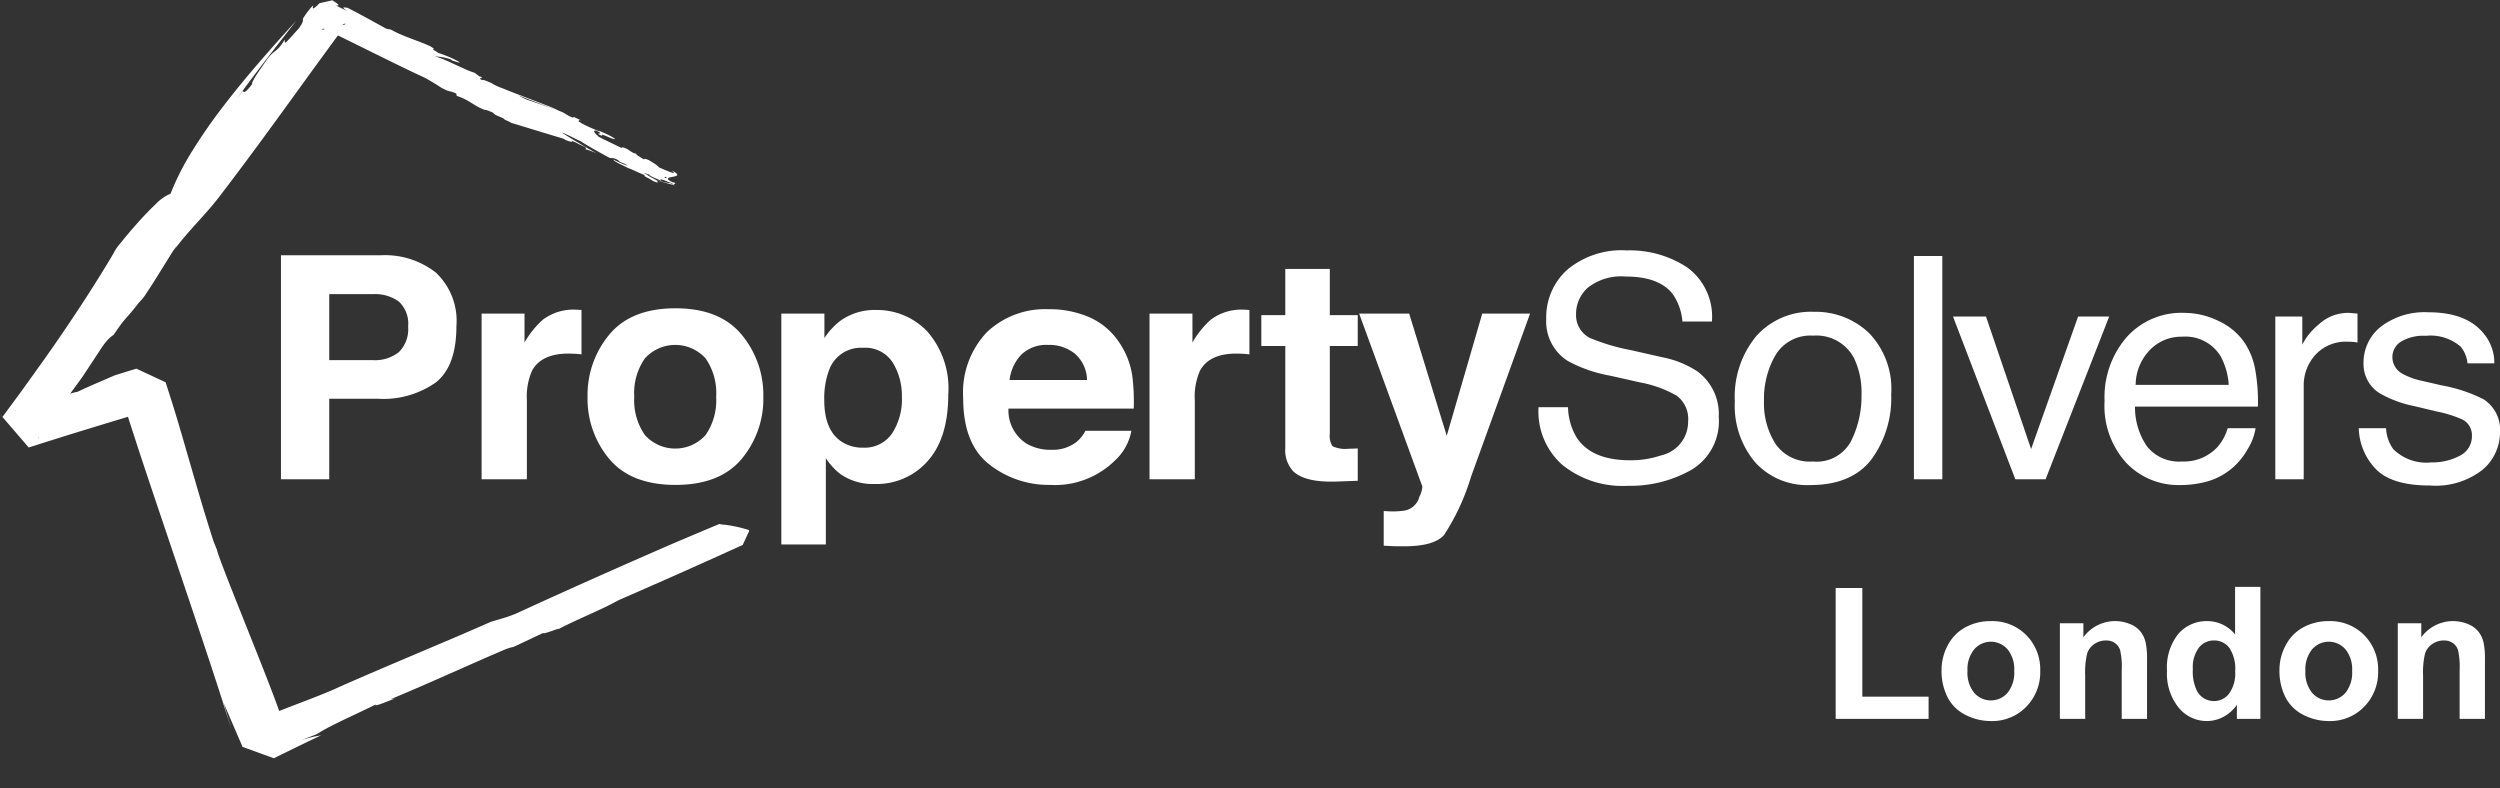 <?xml version="1.0" encoding="UTF-8"?>
<svg xmlns="http://www.w3.org/2000/svg" width="234.361" height="73.899" viewBox="0 0 234.361 73.899">
  <rect x="0" y="0" width="234.361" height="73.899" fill="#333333" stroke="none"/>
  <defs>
    <style>.cls-1{fill:#fff;}</style>
  </defs>
  <g id="Layer_1" data-name="Layer 1">
    <path class="cls-1" d="M224.273,33.496a1.703,1.703,0,0,1,.796-1.462,4.093,4.093,0,0,1,2.339-.554,4.324,4.324,0,0,1,3.255,1.007,2.831,2.831,0,0,1,.651,1.573h2.515a4.248,4.248,0,0,0-.975-2.764q-1.603-2.023-5.231-2.023a6.77,6.77,0,0,0-4.415,1.339,4.304,4.304,0,0,0-1.641,3.505,3.207,3.207,0,0,0,1.744,2.878,10.812,10.812,0,0,0,3.035,1.081l2.15.513a11.317,11.317,0,0,1,2.316.727,1.626,1.626,0,0,1,.917,1.496,2.038,2.038,0,0,1-1.148,1.917,5.509,5.509,0,0,1-2.658.619,4.406,4.406,0,0,1-3.562-1.239,3.587,3.587,0,0,1-.68-1.967H221.123a5.697,5.697,0,0,0,1.595,3.826q1.489,1.545,5.069,1.545a7.149,7.149,0,0,0,4.95-1.482,4.608,4.608,0,0,0,1.624-3.518,3.39,3.39,0,0,0-1.553-3.091,14.326,14.326,0,0,0-3.919-1.296l-1.793-.414a6.515,6.515,0,0,1-1.778-.624,1.79,1.79,0,0,1-1.045-1.591M220.566,32.05a3.919,3.919,0,0,1,.436.057V29.401c-.286-.029-.488-.048-.605-.058-.119-.008-.203-.014-.252-.014a4.033,4.033,0,0,0-2.796,1.105,5.853,5.853,0,0,0-1.522,1.874V29.67h-2.53V44.93H215.96V36.153a4.256,4.256,0,0,1,1.079-2.871A3.87,3.87,0,0,1,220.13,32.035c.158,0,.303.006.436.015m-20.421,6.069h11.523a17.023,17.023,0,0,0-.236-3.362,6.673,6.673,0,0,0-1.058-2.693,5.943,5.943,0,0,0-2.396-1.973,7.374,7.374,0,0,0-3.249-.763,6.889,6.889,0,0,0-5.38,2.295,8.599,8.599,0,0,0-2.057,5.97,7.913,7.913,0,0,0,2.043,5.805,6.728,6.728,0,0,0,4.983,2.073,9.337,9.337,0,0,0,2.158-.228,6.218,6.218,0,0,0,2.98-1.54,6.714,6.714,0,0,0,1.303-1.688,5.171,5.171,0,0,0,.688-1.874h-2.618a4.481,4.481,0,0,1-.978,1.79,4.283,4.283,0,0,1-3.303,1.331,3.828,3.828,0,0,1-3.272-1.407,6.423,6.423,0,0,1-1.13-3.737m.059-2.037a4.745,4.745,0,0,1,1.305-3.241,4.072,4.072,0,0,1,3.051-1.276,3.863,3.863,0,0,1,3.622,1.853,6.482,6.482,0,0,1,.748,2.664ZM191.762,44.93,197.726,29.67h-2.914L190.404,42.095,186.173,29.67h-3.091L188.925,44.93Zm-12.343,0h2.662V24.001h-2.662Zm-3.982-1.865a9.695,9.695,0,0,0,1.851-6.092,7.532,7.532,0,0,0-2.101-5.778,7.243,7.243,0,0,0-5.14-1.964,6.855,6.855,0,0,0-5.406,2.277,8.912,8.912,0,0,0-2.011,6.121,8.234,8.234,0,0,0,1.91,5.715,6.579,6.579,0,0,0,5.154,2.128q3.893,0,5.743-2.407m-.93-6.02a9.391,9.391,0,0,1-.973,4.291,3.649,3.649,0,0,1-3.59,1.927,3.898,3.898,0,0,1-3.481-1.623,7.077,7.077,0,0,1-1.098-4.055,8.134,8.134,0,0,1,1.098-4.326,3.804,3.804,0,0,1,3.509-1.793,3.97,3.97,0,0,1,3.832,2.106,7.47,7.47,0,0,1,.702,3.473m-26.76-7.616a3.308,3.308,0,0,1,1.092-2.451,5.06,5.06,0,0,1,3.588-1.053q3.092,0,4.382,1.638a5.256,5.256,0,0,1,.909,2.578h2.765a5.709,5.709,0,0,0-2.325-5.078,9.768,9.768,0,0,0-5.649-1.589,7.962,7.962,0,0,0-5.585,1.809,5.999,5.999,0,0,0-1.972,4.63A4.37,4.37,0,0,0,146.96,33.83a12.925,12.925,0,0,0,3.955,1.382l2.851.64a10.892,10.892,0,0,1,3.411,1.24,2.725,2.725,0,0,1,1.074,2.436,3.228,3.228,0,0,1-2.537,3.163,8.778,8.778,0,0,1-2.906.456q-3.563,0-4.972-2.08a5.711,5.711,0,0,1-.841-2.892h-2.766a6.681,6.681,0,0,0,2.193,5.371,8.962,8.962,0,0,0,6.189,1.995,11.571,11.571,0,0,0,5.949-1.497,5.297,5.297,0,0,0,2.562-4.971,4.952,4.952,0,0,0-2.008-4.26,9.095,9.095,0,0,0-3.296-1.325l-2.953-.67a19.025,19.025,0,0,1-3.826-1.14,2.39,2.39,0,0,1-1.29-2.25m-9.841,15.244,5.527-15.272H138.952l-3.328,11.454-3.521-11.454h-4.689L133.34,45.613a2.412,2.412,0,0,1-.275.94,1.767,1.767,0,0,1-1.633,1.339,7.014,7.014,0,0,1-1.184.043l-.533-.029v3.249q.682.042,1.023.05c.226.004.527.007.903.007q2.798,0,3.732-1.062a21.151,21.151,0,0,0,2.535-5.478m-12.623.47,1.996-.071V42.037c-.138.009-.279.016-.421.021s-.279.007-.407.007a2.871,2.871,0,0,1-1.539-.234,1.804,1.804,0,0,1-.251-1.19V32.435H127.28V29.542h-2.618v-4.33h-4.172v4.33h-2.248v2.893h2.248v9.56a2.899,2.899,0,0,0,.71,2.15q1.094,1.099,4.083.997m-8.867-11.982c.206.011.443.029.709.058v-4.16c-.188-.011-.308-.018-.362-.022s-.121-.007-.201-.007a4.749,4.749,0,0,0-3.076.954,8.649,8.649,0,0,0-1.701,2.123V29.401h-4.024V44.93h4.245V37.506a6.005,6.005,0,0,1,.489-2.764q.873-1.596,3.416-1.596c.128,0,.296.006.504.014M94.539,38.304h11.742a19.017,19.017,0,0,0-.139-3.082,7.475,7.475,0,0,0-1.284-3.21,6.486,6.486,0,0,0-2.786-2.296,9.466,9.466,0,0,0-3.793-.729A7.933,7.933,0,0,0,92.514,31.14a8.227,8.227,0,0,0-2.221,6.188q0,4.308,2.46,6.218a9.001,9.001,0,0,0,5.679,1.911,7.998,7.998,0,0,0,6.066-2.266,5.01,5.01,0,0,0,1.563-2.807h-4.305a3.416,3.416,0,0,1-.868,1.069,3.652,3.652,0,0,1-2.34.713,4.404,4.404,0,0,1-2.324-.585,3.685,3.685,0,0,1-1.686-3.277m.103-2.679a4.145,4.145,0,0,1,1.123-2.403,3.414,3.414,0,0,1,2.516-.888,3.786,3.786,0,0,1,2.5.838,3.334,3.334,0,0,1,1.123,2.453ZM86.967,43.22q1.928-2.152,1.928-6.255a8.081,8.081,0,0,0-1.973-5.898,6.496,6.496,0,0,0-4.816-2.008,5.518,5.518,0,0,0-3.364,1.039,6.638,6.638,0,0,0-1.458,1.595V29.401H73.245V51.041h4.172V42.949a6.062,6.062,0,0,0,1.37,1.497,5.349,5.349,0,0,0,3.215.926,6.362,6.362,0,0,0,4.965-2.151m-2.421-6.056a5.891,5.891,0,0,1-.934,3.49,3.124,3.124,0,0,1-2.712,1.311,3.553,3.553,0,0,1-2.123-.642q-1.507-1.097-1.507-3.804A7.589,7.589,0,0,1,77.718,34.7a3.168,3.168,0,0,1,3.183-2.094,3.034,3.034,0,0,1,2.787,1.383,5.89,5.89,0,0,1,.859,3.177M69.518,43.03a8.786,8.786,0,0,0,2.04-5.845,8.839,8.839,0,0,0-2.04-5.821Q67.474,28.9,63.319,28.901t-6.197,2.463A8.833,8.833,0,0,0,55.08,37.185,8.78,8.78,0,0,0,57.122,43.03q2.042,2.425,6.197,2.427T69.518,43.03m-2.382-5.845a5.721,5.721,0,0,1-.992,3.6,3.827,3.827,0,0,1-5.687,0,5.7,5.7,0,0,1-.999-3.6,5.662,5.662,0,0,1,.999-3.591,3.839,3.839,0,0,1,5.687,0,5.683,5.683,0,0,1,.992,3.591M30.864,44.93v-7.55h4.54a8.539,8.539,0,0,0,5.468-1.54q1.915-1.538,1.914-5.257a6.221,6.221,0,0,0-1.924-5.029,7.746,7.746,0,0,0-5.162-1.624h-9.362v21Zm0-11.169V27.576H34.97a3.764,3.764,0,0,1,2.424.699,2.834,2.834,0,0,1,.866,2.337,3.019,3.019,0,0,1-.866,2.394A3.57,3.57,0,0,1,34.97,33.76ZM49.392,44.93V37.506a6.023,6.023,0,0,1,.488-2.764q.873-1.596,3.418-1.596c.127,0,.295.006.502.014.208.011.445.029.712.058v-4.16c-.189-.011-.309-.018-.364-.022s-.12-.007-.198-.007a4.751,4.751,0,0,0-3.078.954A8.649,8.649,0,0,0,49.17,32.107V29.401H45.147V44.93ZM63.455,16.448a.086.086,0,0,0,.025-.106.414.414,0,0,0-.154-.154,2.942,2.942,0,0,0-.391-.222c.052.04.096.075.131.105a.998.998,0,0,1,.077.073.117.117,0,0,1,.029.048c.004.011-.002.018-.013.021a.405.405,0,0,1-.177-.034c-.09-.028-.204-.07-.334-.121s-.274-.113-.423-.176-.303-.128-.45-.19a.468.468,0,0,0-.093-.105,2.394,2.394,0,0,0-.195-.156c-.081-.059-.178-.126-.293-.197s-.244-.149-.389-.229c-.065-.028-.118-.048-.163-.065s-.081-.028-.11-.036a.359.359,0,0,0-.068-.014.07.07,0,0,0-.036.001l-.008.004-.006.006-.005.006-.002.007-.005.009-.005.007-.007.006-.009.005-.006.001h-.005l-.006.001H60.359c-.069-.044-.154-.096-.241-.148s-.176-.107-.254-.159a1.427,1.427,0,0,1-.183-.138c-.04-.04-.052-.071-.025-.087a1.027,1.027,0,0,1-.295-.089,1.906,1.906,0,0,1-.25-.145c-.082-.055-.165-.113-.259-.169a2.038,2.038,0,0,0-.328-.155l-.09-.026c-.025-.007-.045-.013-.062-.016s-.028-.006-.037-.007l-.02.001-.005.004.001.006.005.008.006.009.006.008.005.008-.001.006-.006.005h-.013l-.023-.001c-.011-.002-.021-.004-.035-.006l-.049-.012c-.162-.078-.341-.165-.525-.253s-.376-.181-.564-.272-.371-.181-.539-.264-.324-.16-.454-.226c-.037-.04-.091-.093-.15-.15-.057-.058-.12-.12-.17-.178a.483.483,0,0,1-.105-.159.064.064,0,0,1,.049-.093l.028-.006.034-.002c.013,0,.027,0,.041.001s.03.002.048.004c.1.048.175.086.23.119a.693.693,0,0,1,.112.077c.021.02.027.035.025.045a.048.048,0,0,1-.034.022l-.014.004L56.2,12.51l-.016.002-.018.002-.019.001-.016.004-.015.002-.013.004c-.014.004-.023.009-.022.019s.012.021.038.037a.974.974,0,0,0,.126.068c.059.029.139.063.241.105a.333.333,0,0,1-.041-.05.138.138,0,0,1-.021-.036.03.03,0,0,1-.004-.023.02.02,0,0,1,.014-.013.174.174,0,0,1,.082.009,1.414,1.414,0,0,1,.138.048c.052.021.112.045.175.072s.13.055.195.083.134.056.198.082.128.049.185.068a1.061,1.061,0,0,0,.154.041.264.264,0,0,0,.108.002l.001-.001h.001a2.146,2.146,0,0,0-.286-.195c-.112-.068-.241-.137-.379-.205s-.285-.135-.433-.202-.297-.127-.441-.187l.104.083c-.127-.05-.285-.113-.46-.185s-.366-.154-.556-.24-.381-.18-.556-.273a3.765,3.765,0,0,1-.46-.281h.013l.006-.001.006-.002a.078.078,0,0,0,.02-.008.037.037,0,0,0,.012-.012.031.031,0,0,0,.007-.014l.004-.014.004-.014.004-.013.008-.011.013-.007a.092.092,0,0,1,.027-.001.181.181,0,0,1,.043.008.615.615,0,0,1,.064.02c.026.008.056.02.09.033l-.691-.333L53.8,10.975a.306.306,0,0,0-.03-.005l-.026-.001-.018.001c-.006.001-.008.005-.008.008s.004.009.012.016a.339.339,0,0,0,.036.026c.018.011.038.025.065.038a2.346,2.346,0,0,1-.257-.084c-.083-.034-.165-.07-.24-.108s-.15-.08-.218-.122-.134-.083-.193-.124a3.054,3.054,0,0,0-.612-.26c-.359-.133-.834-.3-1.308-.463s-.946-.327-1.295-.45a4.146,4.146,0,0,1-.559-.21h.001q-.091-.042-.168-.08c-.05-.027-.097-.051-.14-.077s-.083-.049-.12-.073-.075-.047-.111-.069c.302.122.691.274,1.104.434s.847.327,1.246.477c.397.15.756.286,1.017.383s.423.156.429.154l-.002-.001-.011-.005a.089.089,0,0,0-.021-.009.239.239,0,0,0-.029-.013,9.068,9.068,0,0,0-1.098-.475c-.582-.229-1.325-.512-2.068-.796-.747-.286-1.492-.574-2.071-.811a5.365,5.365,0,0,1-1.057-.5c-.083-.036-.169-.073-.252-.108s-.167-.068-.241-.096-.142-.05-.197-.065a.296.296,0,0,0-.116-.014l-.011.006-.007.007a.021.021,0,0,0,0,.012l.005.014c-.067-.035-.119-.064-.155-.087a.373.373,0,0,1-.075-.057c-.014-.014-.016-.025-.013-.032a.048.048,0,0,1,.03-.018l.013-.002.013-.002.015-.002.016-.001.015-.002.014-.002.015-.002.013-.004a.061.061,0,0,0,.033-.015.024.024,0,0,0,.005-.028.149.149,0,0,0-.035-.044c-.021-.018-.05-.041-.09-.069l-.005.006-.001.007-.002.007-.007.006h-.013l-.021-.006L44.966,7.17c-.013-.006-.028-.012-.045-.021l-.421-.32a8.82,8.82,0,0,1-.881-.342c-.311-.135-.637-.289-.964-.441-.33-.153-.66-.307-.985-.442a8.116,8.116,0,0,0-.937-.338c.091.014.185.025.288.036s.213.026.337.044.258.044.408.08.319.082.505.142l.107.103c.025.005.075.019.137.038s.137.045.21.07.149.045.212.059a.358.358,0,0,0,.141.015l.008-.002.006-.005.005-.006.004-.006c-.163-.092-.323-.177-.482-.256s-.316-.153-.477-.223-.326-.135-.496-.2-.349-.125-.537-.185c-.032-.021-.063-.042-.097-.064s-.065-.044-.098-.065-.063-.043-.092-.064-.056-.038-.079-.056l.001.038c-.04-.028-.07-.052-.093-.071a.517.517,0,0,1-.054-.047.064.064,0,0,1-.019-.026c-.001-.006.002-.009.011-.012L40.6,4.606h.033l.021.002.056.002a1.678,1.678,0,0,0-.592-.37c-.295-.134-.668-.278-1.071-.43s-.834-.314-1.242-.482a9.077,9.077,0,0,1-1.104-.526,1.835,1.835,0,0,0-.183-.058.108.108,0,0,0-.054-.002.222.222,0,0,1-.071-.008c-.042-.01-.114-.032-.236-.072-.322-.177-.618-.343-.905-.5S34.69,1.851,34.411,1.7s-.56-.304-.859-.463-.616-.323-.963-.5c-.048-.009-.091-.018-.131-.023s-.073-.012-.105-.016-.057-.005-.079-.006a.243.243,0,0,0-.054.004c-.021.005-.03.015-.029.029a.147.147,0,0,0,.044.065,1.239,1.239,0,0,0,.117.103c.051.041.116.089.193.146L31.485.509a.494.494,0,0,0,.068.007.307.307,0,0,0,.055.004c.016.001.032,0,.044,0s.025-.004.034-.005A.071.071,0,0,0,31.722.497a.027.027,0,0,0,.006-.028A.072.072,0,0,0,31.71.433a.295.295,0,0,0-.042-.045c-.013-.013-.029-.027-.044-.042-.018-.014-.037-.029-.057-.044S31.524.27,31.501.253,31.453.219,31.426.202l-.162-.105L31.18.038l-.011-.007L31.166.029,31.161.03,31.16.027c.045-.011.084-.019.118-.027L31.223.013c-.125.028-.292.065-.464.104s-.351.079-.497.112-.26.059-.303.069L29.956.301l-.019.018L29.905.35c-.054.052-.107.104-.159.153s-.102.096-.148.135a1.46,1.46,0,0,1-.125.1A.283.283,0,0,1,29.38.786a.045.045,0,0,1-.042-.006.06.06,0,0,1-.016-.047A.29.29,0,0,1,29.332.642a1.271,1.271,0,0,1,.043-.143,2.108,2.108,0,0,0-.217.211c-.079.087-.165.189-.252.301s-.177.236-.265.364-.175.261-.257.395a.368.368,0,0,1,.02.096.463.463,0,0,1-.023.158,1.271,1.271,0,0,1-.118.257,3.904,3.904,0,0,1-.26.393c-.185.202-.313.343-.41.45s-.162.182-.224.251-.12.134-.203.223-.189.202-.346.367l-.014.007-.014.005-.012.004-.009.004c-.037.008-.056-.001-.067-.02a.176.176,0,0,1-.009-.078.564.564,0,0,0,.004-.089c-.004-.026-.012-.045-.033-.05a4.593,4.593,0,0,1-.461.664,2.768,2.768,0,0,1-.371.349c-.12.097-.241.189-.383.324a4.37,4.37,0,0,0-.493.588c-.117.175-.265.388-.421.616-.155.225-.317.463-.461.685s-.267.426-.348.583-.114.272-.079.31c-.1.133-.189.245-.267.338s-.145.169-.203.229a1.271,1.271,0,0,1-.149.132.316.316,0,0,1-.106.055A.094.094,0,0,1,22.87,8.62a.086.086,0,0,1-.04-.023.225.225,0,0,1-.03-.042A.378.378,0,0,1,22.778,8.5l-.569.733q.667-.912,1.356-1.828.688-.913,1.391-1.83.7-.913,1.408-1.823.703-.908,1.408-1.807C26.65,3.171,25.482,4.468,24.327,5.807c-1.16,1.346-2.306,2.733-3.375,4.13a50.838,50.838,0,0,0-2.921,4.201A24.713,24.713,0,0,0,15.973,18.19l-.023.001-.023.004-.026.004a.21.21,0,0,1-.025.007,4.23,4.23,0,0,0-1.311.96c-.55.514-1.174,1.175-1.76,1.835s-1.139,1.322-1.536,1.831a3.78,3.78,0,0,0-.628.922q-.276.466-.559.933Q9.8,25.152,9.51,25.621q-.29.467-.586.936-.296.471-.596.941-.478.746-.972,1.493c-.328.499-.664,1.001-1.002,1.504S5.67,31.503,5.32,32.011s-.705,1.015-1.064,1.526L2.04,36.63,1.009,38.031c.019.022.042.049.069.079s.055.065.087.104.07.079.108.126c.041.047.084.098.132.152L1.414,38.49l.019-.001.036-.007.019-.002.001.001.002.002.001.002.002.002-.069.02-.007.007c-.044-.051-.087-.1-.127-.148s-.077-.09-.111-.131c-.036-.041-.068-.078-.097-.112s-.054-.064-.077-.091l-.117.161-.582.791-.076.097c.041.048.076.09.105.122l.069.083.04.045.012.015-.021-.022c-.012-.015-.03-.036-.051-.061s-.047-.054-.073-.085l-.084-.098C.2,39.05.17,39.016.145,38.986s-.051-.059-.072-.084-.04-.045-.052-.059A.221.221,0,0,1,0,38.82c-.001,0,.032.038.114.137s.218.252.42.486.471.55.827.961c.353.412.793.92,1.332,1.546l.008-.002.013-.005.03-.009.064-.021.243-.078.493-.155c.037-.013.075-.025.113-.036.036-.012.073-.025.111-.035.038-.013.075-.025.112-.036s.076-.025.112-.036c.013.014.023.027.033.037l.023.028.014.016.006.006-.005-.006-.014-.016-.022-.027c-.01-.011-.021-.023-.034-.038q.926-.294,1.85-.583.922-.289,1.846-.573.92-.282,1.84-.562.917-.28,1.833-.556l.631-.19.88,2.713c.434,1.335,1.066,3.227,1.794,5.39.723,2.15,1.54,4.565,2.349,6.966.804,2.385,1.601,4.756,2.296,6.849.691,2.081,1.283,3.891,1.683,5.172l.709,2.216c-.093-.31-.162-.544-.219-.737s-.106-.35-.152-.505-.092-.311-.152-.506c-.057-.195-.127-.429-.22-.741.08.187.16.373.24.558.078.185.158.367.236.551s.156.363.234.541q.117.271.231.537l.454,1.052.224.518.108.259.028.062.015.033.006.018-.021-.008-.013-.004L22.696,70l-.002-.001.155.058.414.149c.172.063.371.135.585.213s.441.16.667.243c.226.081.451.162.664.238s.407.148.576.209.309.112.407.147.154.055.154.055-.01-.004-.035-.014c-.025-.008-.062-.022-.113-.041s-.118-.042-.199-.072-.178-.065-.293-.107l.007-.004.007-.002.141-.069c.371-.181.737-.362,1.1-.539s.722-.352,1.079-.526.71-.344,1.062-.513.699-.336,1.045-.502c-.132.032-.237.051-.341.07s-.205.036-.329.062-.271.058-.461.111c-.193.051-.43.12-.739.216l1.463-.561a12.681,12.681,0,0,1,1.192-.686c.471-.246,1-.503,1.531-.757.53-.252,1.063-.502,1.546-.732s.917-.437,1.251-.612c-.062.067-.04.089.042.078a2.378,2.378,0,0,0,.405-.114c.181-.063.398-.146.629-.237s.477-.191.714-.287l-.403.072c.183-.076.369-.153.554-.23s.372-.155.559-.234.376-.16.563-.239q.282-.123.566-.243c.329-.142.66-.286.99-.429s.659-.288.988-.433.656-.289.981-.432.647-.286.968-.427c.334-.148.665-.294.992-.439s.647-.287.965-.425q.474-.21.931-.41c.304-.133.603-.26.894-.386.052-.023.106-.047.159-.068.052-.025.105-.045.158-.069s.104-.044.156-.065.103-.045.154-.065l.008-.005.011-.004.009-.005.008-.005c.1-.042.194-.079.283-.111s.17-.059.247-.083.146-.041.209-.056.12-.027.169-.036l2.799-1.319c-.037.062.071.049.243.001s.407-.13.623-.205.413-.148.509-.173c.096-.027.092-.007-.093.097.489-.26.983-.503,1.477-.735s.986-.454,1.473-.675.968-.44,1.44-.667c.471-.225.932-.46,1.379-.708q1.276-.555,2.556-1.116,1.272-.558,2.542-1.122,1.265-.56,2.523-1.125,1.253-.56,2.495-1.125l1.234-.56.154-.07.075-.035.038-.016.012-.005.005-.002c.01-.022.028-.061.052-.112.023-.049.051-.113.085-.183.034-.072.07-.152.108-.236s.081-.17.121-.258c.047-.1.093-.202.138-.297.044-.093.084-.183.12-.259.005-.011.009-.021.015-.032h-.002c-.009.021-.019.04-.03.067l-.006-.021-.02-.065a12.58,12.58,0,0,0-2.35-.51c.013.045-.471-.089-.459-.043l-1.052.438-3.25,1.375c-1.169.507-2.372,1.034-3.585,1.567-1.223.539-2.457,1.084-3.677,1.629-1.231.548-2.45,1.095-3.629,1.629-1.19.537-2.341,1.062-3.429,1.562l-.112.052c-.036.016-.073.034-.11.05s-.072.033-.108.048-.071.03-.106.047c-.21.087-.412.163-.608.232s-.39.131-.581.189-.383.112-.575.169-.387.114-.589.18c-1.029.455-2.137.934-3.3,1.431-1.171.5-2.397,1.02-3.65,1.552-1.262.534-2.553,1.081-3.839,1.634-1.297.556-2.592,1.119-3.852,1.679.025-.01.048-.02.071-.03.022-.008.045-.017.067-.026s.042-.016.061-.023.036-.013.052-.02c-.051.023-.102.044-.152.067s-.102.043-.152.064l-.149.064c-.049.021-.099.042-.148.063-.279.117-.551.229-.82.338-.268.107-.534.213-.797.316s-.523.204-.782.303-.517.198-.776.296l-1.65.638c-.261-.766-.741-2.023-1.317-3.494-.579-1.479-1.256-3.178-1.91-4.815-.657-1.646-1.287-3.229-1.764-4.458-.477-1.234-.8-2.108-.835-2.325l-.333-.835q-.341-1.059-.671-2.133-.331-1.076-.65-2.162t-.633-2.169q-.313-1.085-.625-2.161c-.104-.358-.206-.715-.31-1.07s-.208-.711-.311-1.062-.21-.701-.315-1.049-.211-.694-.317-1.036l-.644-2.018-.011-.029q-.48-.224-.867-.404c-.26-.12-.49-.228-.694-.323-.204-.093-.382-.176-.534-.247s-.283-.132-.393-.183l-.021-.011c-.012-.005-.027-.013-.047-.021-.021-.011-.045-.021-.073-.035-.03-.015-.064-.032-.105-.05l-.004.001c-.047-.022-.085-.04-.118-.055-.022-.011-.037-.018-.054-.025l.078.036c.029.014.061.028.093.043l-.008.002-.021.006L12.69,34.59l-.133.041-.268.079-.528.161L10.72,35.2c-.288.127-.585.257-.885.384-.3.131-.603.261-.901.39s-.589.258-.868.384-.544.248-.786.366c-.052.011-.103.02-.15.03s-.095.021-.139.032-.086.021-.127.033-.078.023-.117.035c-.015.005-.03.009-.045.015l-.044.014c-.015.006-.029.011-.043.015l-.042.015c.103-.14.205-.28.307-.418s.202-.275.3-.411c.1-.138.198-.273.295-.407s.193-.266.287-.398L9.445,32.72c.117-.182.228-.341.334-.48s.208-.258.307-.364a3.723,3.723,0,0,1,.29-.277,3.493,3.493,0,0,1,.287-.223c.308-.46.524-.764.695-.994s.3-.382.434-.534.273-.304.468-.533.443-.532.796-.988a4.321,4.321,0,0,0,.709-.902c.321-.475.705-1.083,1.086-1.695.382-.61.758-1.225,1.069-1.716a10.645,10.645,0,0,1,.657-.98l-.191.316c.393-.521.775-.985,1.148-1.417s.736-.835,1.099-1.235.721-.798,1.084-1.223.728-.874,1.102-1.377q.793-1.036,1.585-2.094.791-1.055,1.58-2.123.784-1.064,1.562-2.132Q26.32,10.687,27.086,9.63c.255-.352.509-.701.762-1.05q.376-.521.751-1.038c.251-.344.497-.686.744-1.027q.369-.507.735-1.01l1.437-1.963.163-.22.492.239,2.582,1.274q.639.315,1.277.631.635.313,1.269.622.632.308,1.262.608c.419.201.836.396,1.256.588.146.08.3.168.452.256s.302.177.442.263.268.165.379.236.199.133.264.178c.258.137.428.216.55.265a1.437,1.437,0,0,0,.261.079,1.761,1.761,0,0,1,.21.048,2.986,2.986,0,0,1,.398.169l.044.213a4.851,4.851,0,0,1,.756.304c.218.11.411.225.6.342s.374.234.581.349a5.074,5.074,0,0,0,.697.32l.002-.001.002-.001.004-.001.002-.001a.299.299,0,0,1,.12.012c.054.014.119.036.194.063s.156.063.241.099.174.078.261.118c-.013.047.054.102.156.159s.241.117.378.175.272.117.366.167.146.097.118.132l.014-.012c.055.027.106.049.155.071s.098.043.149.065c.049.025.1.048.154.076s.113.059.177.097c.11.032.445.132.891.268s1.003.306,1.559.476c.553.168,1.104.336,1.543.468.438.133.765.23.874.258l.178.113c.084.036.162.068.232.092s.134.044.188.059a1.199,1.199,0,0,0,.139.028.203.203,0,0,0,.083-.002c.012-.004.019-.008.02-.015.004-.008,0-.016-.008-.028A.21.21,0,0,0,53.602,13.2a.648.648,0,0,0-.077-.049l.682.321-.081-.025.674.317a.401.401,0,0,1,.072.05.326.326,0,0,1,.051.058.076.076,0,0,1,.014.054.051.051,0,0,1-.041.035l-.016.004-.02.002-.021.001a.201.201,0,0,1-.026-.001c.102.028.205.059.31.093s.21.071.314.112.208.083.308.127.196.093.289.143c-.257-.146-.528-.302-.81-.465s-.571-.334-.861-.506-.585-.35-.872-.526-.569-.353-.839-.525a3.649,3.649,0,0,1,.416.163c.153.069.315.148.478.229s.327.165.482.24.3.143.426.195c.139.097.317.21.521.332s.433.256.673.392.491.277.739.413.491.271.719.394a.543.543,0,0,0,.161.033c.055.005.114.006.181.013a.963.963,0,0,1,.224.054,1.305,1.305,0,0,1,.287.152.534.534,0,0,0,.165.138,1.606,1.606,0,0,0,.211.097c.076.032.158.063.241.104a1.471,1.471,0,0,1,.257.159c-.116-.033-.229-.071-.341-.112-.112-.043-.223-.09-.331-.139s-.219-.103-.329-.154c-.111-.054-.221-.107-.332-.161.006.048.075.108.181.177a4.066,4.066,0,0,0,.4.221c.15.076.313.152.457.222s.273.132.357.183a1.311,1.311,0,0,1,.245.085c.113.048.253.111.404.18s.313.142.472.211.314.133.452.183l-.009.001-.009.002-.007.001-.007.002c-.03.009-.041.022-.034.04a.187.187,0,0,0,.065.064,1.268,1.268,0,0,0,.135.079c.052.03.112.061.174.093.016.004.033.008.049.013s.035.008.052.013.035.008.052.014.036.008.056.014c-.019-.005-.036-.009-.052-.013s-.035-.009-.052-.013-.033-.008-.049-.012-.034-.009-.049-.013l.1.055c.034.019.067.037.099.055.032.02.062.038.09.057s.056.037.081.056c.062.032.12.058.174.081s.104.041.147.055a.725.725,0,0,0,.11.028.14.14,0,0,0,.065.002l.012-.008a.018.018,0,0,0,.001-.012.069.069,0,0,0-.012-.019.137.137,0,0,0-.022-.023.025.025,0,0,0,.014-.022.066.066,0,0,0-.014-.029.262.262,0,0,0-.036-.037c-.015-.013-.035-.027-.055-.042.023.007.047.013.071.019s.048.013.071.02.048.014.072.02.048.014.072.02c.177.048.352.097.518.142s.318.087.453.124.245.064.327.085a.667.667,0,0,0,.143.026l.001-.002-.002-.004-.009-.006-.013-.008a.375.375,0,0,1-.063-.041.124.124,0,0,1-.028-.028.02.02,0,0,1-.001-.021.038.038,0,0,1,.019-.013.128.128,0,0,0,.021.004l.016.002a.082.082,0,0,0,.016,0l.01-.001.006-.004.005-.005.004-.005v-.008l.007-.001.008-.002.006-.001.007-.002a.068.068,0,0,0,.025-.012.022.022,0,0,0,.001-.021.128.128,0,0,0-.029-.03.707.707,0,0,0-.07-.044l-.16-.026a2.21,2.21,0,0,1-.308-.173.312.312,0,0,1-.119-.124A.071.071,0,0,1,62.642,16.7a.392.392,0,0,1,.131-.059c.02-.006.04-.012.061-.016s.043-.01.065-.016.045-.009.069-.015c.023-.004.047-.008.071-.014.025-.004.048-.008.071-.013s.045-.011.069-.015.045-.009.067-.016c.022-.005.042-.011.062-.016a.44.44,0,0,0,.148-.07M26.574,68.209c.079.03.146.054.201.075s.099.037.134.051c.034.012.059.021.076.028s.026.009.028.011l-.022-.008c-.013-.006-.029-.012-.05-.02l-.069-.025c-.026-.009-.051-.02-.079-.029s-.055-.021-.081-.032c-.027-.008-.05-.019-.071-.026l-.05-.019-.016-.007m-11.871-29.53.05.023a.406.406,0,0,1-.044-.021l-.006-.002m-.558-.254h.001c.102.047.19.087.265.121s.137.062.185.085c.043.02.075.034.099.045l-.122-.056c-.052-.025-.117-.054-.189-.086s-.153-.07-.239-.11m-2.817-1.286.002.001.009.005.014.005.02.009v.002l-.02-.011-.014-.006L11.33,37.14l-.002-.001M1.499,38.485l-.004.001-.001-.002-.002-.001-.001-.002-.002-.002h.004l.002.002.001.001.001.002.002.001m2.168,2.537-.052.05H3.611l.015.019.01.013.006.007.002.002-.004-.002-.01-.01a.177.177,0,0,0-.015-.019c-.006-.008-.014-.016-.022-.026l.004-.008.02-.023.022-.034.007.008.007.008.006.007.008.008M30.164,2.617l-.001.001h0l.001-.001m.03-.007-.014.004-.006.001.005-.001.015-.004m.259.122c-.034.008-.054.013-.068.015l-.026.007-.03.007c-.016.004-.041.008-.078.019l-.006-.002-.004-.002-.005-.002-.005-.001-.064-.026-.014-.009L30.15,2.735h0l.007-.002c.035-.008.083-.019.127-.029l.022-.006.03-.007.018-.004ZM32.25,2.316l.025-.006c.015-.004.033-.008.056-.013l-.002.002c-.03.007-.051.012-.064.014l-.014.002m.143-.104-.006.009-.02.025-.037.049c-.005.002-.02.005-.038.009s-.041.01-.064.015-.047.01-.067.015a.409.409,0,0,0-.042.01l.065-.084c.016-.005.033-.008.05-.013s.035-.007.052-.012.035-.008.051-.012l.055-.013M62.501,16.66c0,.005-.005.009-.014.012a.131.131,0,0,1-.027.005.366.366,0,0,1-.038.001c-.014-.001-.03-.002-.049-.002-.018-.002-.037-.003-.058-.007a.117.117,0,0,1-.013-.031.111.111,0,0,1-.002-.027.047.047,0,0,1,.011-.019.057.057,0,0,1,.022-.013l.011-.002.011-.001H62.38a.748.748,0,0,1,.071.038.228.228,0,0,1,.04.028c.008.007.012.014.011.019m.087.378c.028.009.057.019.086.028s.058.02.087.03.058.022.086.033.057.021.085.032c.019.009.037.019.055.029s.035.021.051.032.032.021.047.033.028.023.041.035a.32.32,0,0,1-.078-.023.805.805,0,0,1-.096-.041c-.034-.015-.069-.033-.103-.049s-.067-.034-.097-.048a.239.239,0,0,1,.03.016l.016.011.007.009-.006.005a.57.57,0,0,1-.14-.014c-.076-.014-.177-.035-.296-.062s-.254-.058-.399-.093-.299-.072-.452-.11c-.069-.045-.16-.098-.256-.152s-.198-.107-.29-.157c-.09-.051-.172-.098-.225-.137s-.082-.067-.067-.082l-.027-.005-.025-.005-.022-.005-.019-.002-.215-.135c.037.008.079.02.127.034s.102.032.158.051.116.04.176.062.125.048.187.072c-.016-.004-.033-.006-.048-.009s-.032-.006-.047-.009-.032-.006-.045-.009-.029-.007-.043-.009a1.383,1.383,0,0,0,.211.128c.09.047.197.098.308.148s.228.102.337.148.213.091.299.127a.057.057,0,0,0-.005-.045.314.314,0,0,0-.034-.044.506.506,0,0,1-.036-.036c-.008-.012-.012-.02-.006-.026.029.007.059.014.093.023s.067.019.103.03.073.023.112.036.076.025.114.037a.38.38,0,0,0,.044.018c.014.007.028.012.043.018s.029.011.043.016l.043.015ZM30.341,2.689l-.005.001c-.02.005-.035.008-.052.013l-.014.002.083-.019-.012.002M12.589,34.473l.025.012-.002-.002c-.025-.011-.044-.02-.057-.026l-.004-.002c.009.005.02.011.038.019m-.057-.027a.115.115,0,0,0,.019.008l-.005-.002-.014-.006"></path>
    <path class="cls-1" d="M172.084,67.391V55.119h2.498V65.306h6.213V67.391Z"></path>
    <path class="cls-1" d="M182.01,62.783a4.854,4.854,0,0,1,.582-2.287,4.003,4.003,0,0,1,1.65-1.688,4.903,4.903,0,0,1,2.384-.582,4.476,4.476,0,0,1,3.334,1.32,4.563,4.563,0,0,1,1.3,3.339,4.621,4.621,0,0,1-1.312,3.372,4.434,4.434,0,0,1-3.304,1.337,5.204,5.204,0,0,1-2.351-.557,3.823,3.823,0,0,1-1.701-1.633A5.452,5.452,0,0,1,182.01,62.783Zm2.431.127a2.969,2.969,0,0,0,.633,2.042,2.07,2.07,0,0,0,3.119,0,3.012,3.012,0,0,0,.629-2.06,2.956,2.956,0,0,0-.629-2.025,2.07,2.07,0,0,0-3.119,0A2.97,2.97,0,0,0,184.441,62.91Z"></path>
    <path class="cls-1" d="M201.272,67.391H198.9V62.817a7.058,7.058,0,0,0-.152-1.879,1.315,1.315,0,0,0-.493-.662,1.415,1.415,0,0,0-.823-.236,1.897,1.897,0,0,0-1.105.338,1.702,1.702,0,0,0-.671.894,7.724,7.724,0,0,0-.182,2.06v4.06h-2.372V58.427h2.203v1.316a3.675,3.675,0,0,1,4.389-1.236,2.404,2.404,0,0,1,.983.722,2.624,2.624,0,0,1,.465.996,7.43,7.43,0,0,1,.131,1.596Z"></path>
    <path class="cls-1" d="M211.898,67.391h-2.203V66.075a3.563,3.563,0,0,1-1.296,1.144,3.328,3.328,0,0,1-1.507.375,3.413,3.413,0,0,1-2.646-1.244,5.066,5.066,0,0,1-1.101-3.474,5.004,5.004,0,0,1,1.072-3.465,3.494,3.494,0,0,1,2.709-1.186,3.354,3.354,0,0,1,2.6,1.249V55.017h2.372Zm-6.33-4.676a4.104,4.104,0,0,0,.397,2.076,1.792,1.792,0,0,0,1.603.929,1.746,1.746,0,0,0,1.393-.696,3.215,3.215,0,0,0,.574-2.081,3.513,3.513,0,0,0-.558-2.224,1.762,1.762,0,0,0-1.426-.68,1.781,1.781,0,0,0-1.414.671A3.031,3.031,0,0,0,205.568,62.715Z"></path>
    <path class="cls-1" d="M213.687,62.783a4.854,4.854,0,0,1,.582-2.287,4.003,4.003,0,0,1,1.65-1.688,4.903,4.903,0,0,1,2.384-.582,4.477,4.477,0,0,1,3.334,1.32,4.564,4.564,0,0,1,1.3,3.339,4.621,4.621,0,0,1-1.312,3.372,4.434,4.434,0,0,1-3.304,1.337,5.204,5.204,0,0,1-2.351-.557,3.823,3.823,0,0,1-1.701-1.633A5.452,5.452,0,0,1,213.687,62.783Zm2.431.127a2.97,2.97,0,0,0,.633,2.042,2.07,2.07,0,0,0,3.119,0,3.013,3.013,0,0,0,.629-2.06,2.956,2.956,0,0,0-.629-2.025,2.07,2.07,0,0,0-3.119,0A2.971,2.971,0,0,0,216.118,62.91Z"></path>
    <path class="cls-1" d="M232.949,67.391h-2.372V62.817a7.064,7.064,0,0,0-.152-1.879,1.316,1.316,0,0,0-.493-.662,1.415,1.415,0,0,0-.823-.236,1.896,1.896,0,0,0-1.105.338,1.701,1.701,0,0,0-.671.894,7.724,7.724,0,0,0-.182,2.06v4.06h-2.372V58.427h2.203v1.316a3.675,3.675,0,0,1,4.389-1.236,2.404,2.404,0,0,1,.983.722,2.626,2.626,0,0,1,.465.996,7.429,7.429,0,0,1,.131,1.596Z"></path>
  </g>
</svg>
